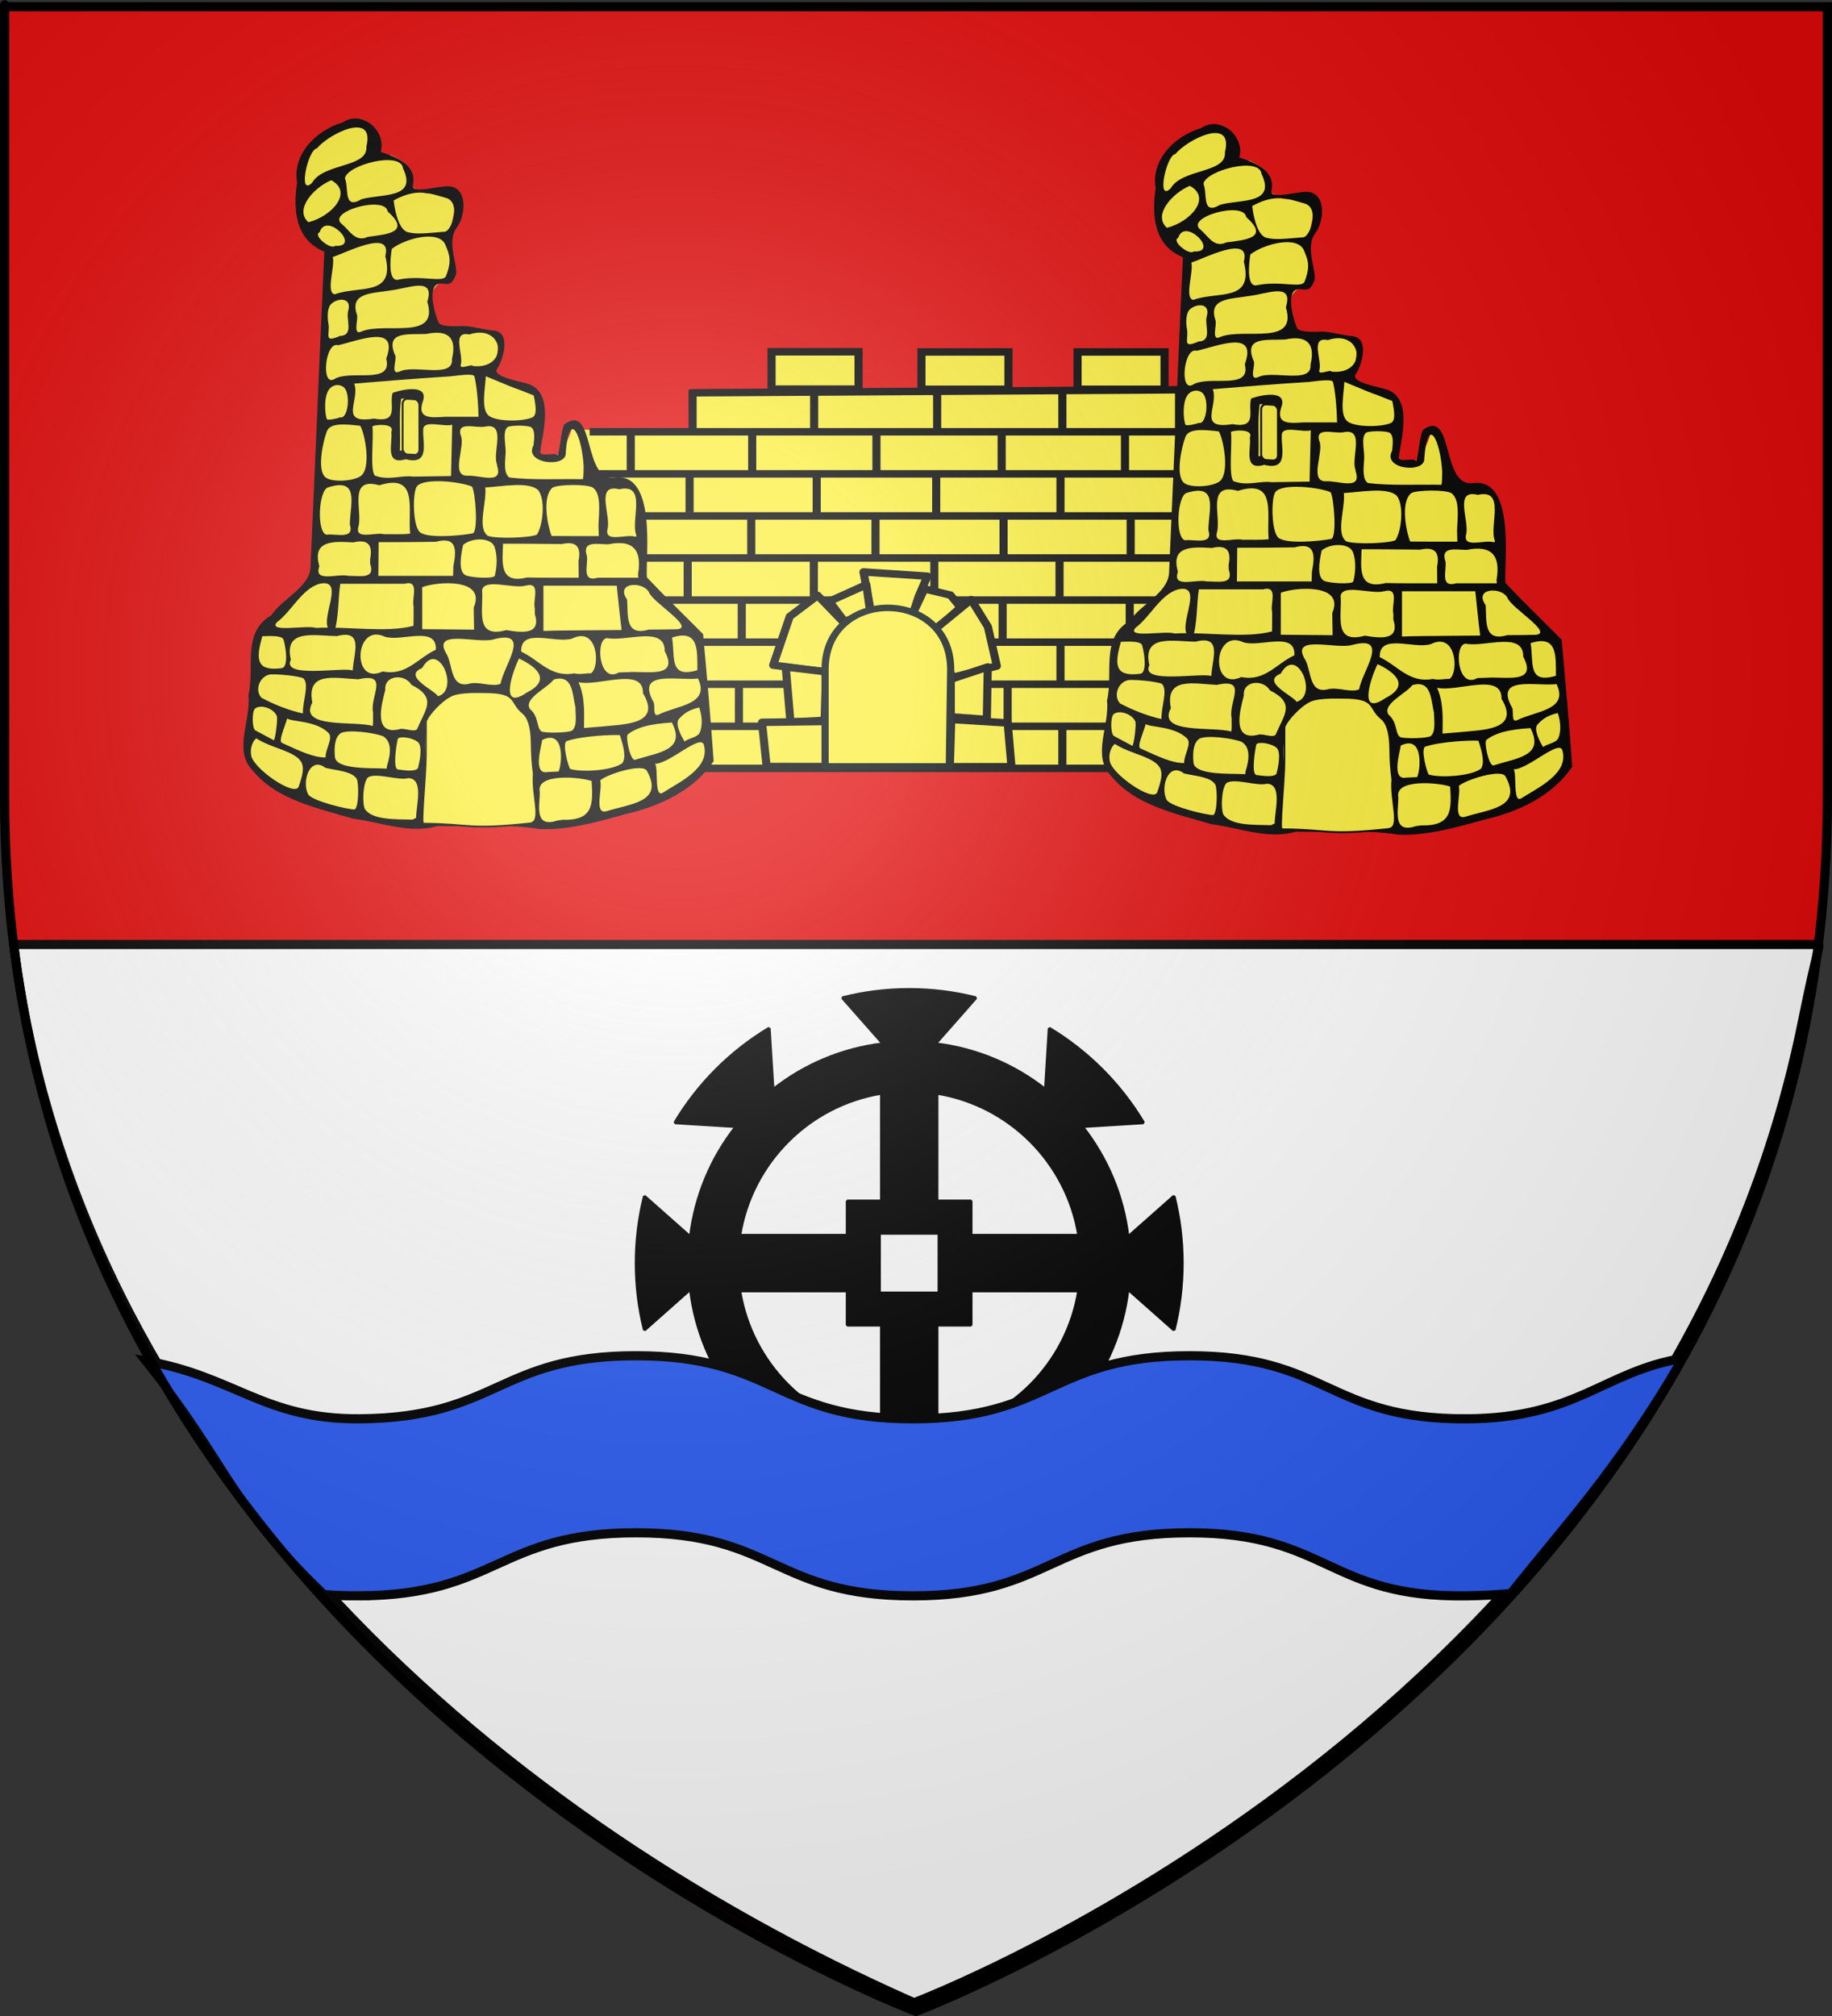 <?xml version="1.0" encoding="UTF-8" standalone="no"?>
<svg
   xmlns:dc="http://purl.org/dc/elements/1.1/"
   xmlns:cc="http://creativecommons.org/ns#"
   xmlns:rdf="http://www.w3.org/1999/02/22-rdf-syntax-ns#"
   xmlns:svg="http://www.w3.org/2000/svg"
   xmlns="http://www.w3.org/2000/svg"
   xmlns:xlink="http://www.w3.org/1999/xlink"
   xmlns:sodipodi="http://sodipodi.sourceforge.net/DTD/sodipodi-0.dtd"
   xmlns:inkscape="http://www.inkscape.org/namespaces/inkscape"
   height="660"
   width="600"
   version="1.0"
   id="svg2"
   sodipodi:version="0.32"
   inkscape:version="0.48.1 r9760"
   sodipodi:docname="Blason_Vide_coupé.svg"
   inkscape:export-filename="/Users/olivier/Desktop/Blason Rouge/Blason_Vide_3D.png"
   inkscape:export-xdpi="144"
   inkscape:export-ydpi="144"
   inkscape:output_extension="org.inkscape.output.svg.inkscape">
  <rect width="100%" height="100%" fill="#333333" stroke="none"/>
  <sodipodi:namedview
     inkscape:window-height="642"
     inkscape:window-width="922"
     inkscape:pageshadow="2"
     inkscape:pageopacity="0.0"
     guidetolerance="10.0"
     gridtolerance="10.0"
     objecttolerance="10.0"
     borderopacity="1.0"
     bordercolor="#666666"
     pagecolor="#ffffff"
     id="base"
     showgrid="false"
     height="660px"
     inkscape:zoom="0.64308313"
     inkscape:cx="300"
     inkscape:cy="329.66161"
     inkscape:window-x="252"
     inkscape:window-y="0"
     inkscape:current-layer="g4336"
     showguides="true"
     inkscape:guide-bbox="true"
     inkscape:window-maximized="0">
    <sodipodi:guide
       orientation="0,1"
       position="640.476,350.794"
       id="guide11799" />
    <sodipodi:guide
       orientation="1,0"
       position="300,185.714"
       id="guide11801" />
  </sodipodi:namedview>
  <desc
     id="desc4">Flag of Canton of Valais (Wallis)</desc>
  <defs
     id="defs6">
    <inkscape:perspective
       sodipodi:type="inkscape:persp3d"
       inkscape:vp_x="0 : 330 : 1"
       inkscape:vp_y="0 : 1000 : 0"
       inkscape:vp_z="600 : 330 : 1"
       inkscape:persp3d-origin="300 : 220 : 1"
       id="perspective35" />
    <linearGradient
       id="linearGradient2893">
      <stop
         style="stop-color:white;stop-opacity:0.314;"
         offset="0"
         id="stop2895" />
      <stop
         id="stop2897"
         offset="0.19"
         style="stop-color:white;stop-opacity:0.251;" />
      <stop
         style="stop-color:#6b6b6b;stop-opacity:0.125;"
         offset="0.6"
         id="stop2901" />
      <stop
         style="stop-color:black;stop-opacity:0.125;"
         offset="1"
         id="stop2899" />
    </linearGradient>
    <linearGradient
       id="linearGradient2885">
      <stop
         id="stop2887"
         offset="0"
         style="stop-color:white;stop-opacity:1;" />
      <stop
         style="stop-color:white;stop-opacity:1;"
         offset="0.229"
         id="stop2891" />
      <stop
         id="stop2889"
         offset="1"
         style="stop-color:black;stop-opacity:1;" />
    </linearGradient>
    <linearGradient
       id="linearGradient2955">
      <stop
         id="stop2867"
         offset="0"
         style="stop-color:#fd0000;stop-opacity:1;" />
      <stop
         style="stop-color:#e77275;stop-opacity:0.659;"
         offset="0.5"
         id="stop2873" />
      <stop
         style="stop-color:black;stop-opacity:0.323;"
         offset="1"
         id="stop2959" />
    </linearGradient>
    <radialGradient
       inkscape:collect="always"
       xlink:href="#linearGradient2955"
       id="radialGradient2961"
       cx="225.524"
       cy="218.901"
       fx="225.524"
       fy="218.901"
       r="300"
       gradientTransform="matrix(-4.167939e-4,2.183,-1.884,-3.599562e-4,615.597,-289.121)"
       gradientUnits="userSpaceOnUse" />
    <polygon
       id="star"
       transform="scale(53,53)"
       points="0,-1 0.588,0.809 -0.951,-0.309 0.951,-0.309 -0.588,0.809 0,-1 " />
    <clipPath
       id="clip">
      <path
         d="M 0,-200 L 0,600 L 300,600 L 300,-200 L 0,-200 z "
         id="path10" />
    </clipPath>
    <radialGradient
       inkscape:collect="always"
       xlink:href="#linearGradient2955"
       id="radialGradient1911"
       gradientUnits="userSpaceOnUse"
       gradientTransform="matrix(-4.167939e-4,2.183,-1.884,-3.599562e-4,615.597,-289.121)"
       cx="225.524"
       cy="218.901"
       fx="225.524"
       fy="218.901"
       r="300" />
    <radialGradient
       inkscape:collect="always"
       xlink:href="#linearGradient2955"
       id="radialGradient2865"
       gradientUnits="userSpaceOnUse"
       gradientTransform="matrix(0,1.749,-1.593,-1.049767e-7,551.788,-191.29)"
       cx="225.524"
       cy="218.901"
       fx="225.524"
       fy="218.901"
       r="300" />
    <radialGradient
       inkscape:collect="always"
       xlink:href="#linearGradient2955"
       id="radialGradient2871"
       gradientUnits="userSpaceOnUse"
       gradientTransform="matrix(0,1.386,-1.323,-5.741131e-8,-158.082,-109.541)"
       cx="225.524"
       cy="218.901"
       fx="225.524"
       fy="218.901"
       r="300" />
    <radialGradient
       inkscape:collect="always"
       xlink:href="#linearGradient2893"
       id="radialGradient3163"
       gradientUnits="userSpaceOnUse"
       gradientTransform="matrix(1.353,0,0,1.349,-77.629,-85.747)"
       cx="221.445"
       cy="226.331"
       fx="221.445"
       fy="226.331"
       r="300" />
    <inkscape:perspective
       id="perspective205"
       inkscape:persp3d-origin="243.16164 : 59.131053 : 1"
       inkscape:vp_z="486.32327 : 88.696579 : 1"
       inkscape:vp_y="0 : 1000 : 0"
       inkscape:vp_x="0 : 88.696579 : 1"
       sodipodi:type="inkscape:persp3d" />
    <inkscape:perspective
       id="perspective204"
       inkscape:persp3d-origin="250 : 186.33333 : 1"
       inkscape:vp_z="500 : 279.5 : 1"
       inkscape:vp_y="0 : 1000 : 0"
       inkscape:vp_x="0 : 279.5 : 1"
       sodipodi:type="inkscape:persp3d" />
    <inkscape:perspective
       id="perspective91"
       inkscape:persp3d-origin="672.81079 : 262.18532 : 1"
       inkscape:vp_z="1345.6216 : 393.27798 : 1"
       inkscape:vp_y="0 : 1000 : 0"
       inkscape:vp_x="0 : 393.27798 : 1"
       sodipodi:type="inkscape:persp3d" />
    <radialGradient
       r="300"
       fy="200.448"
       fx="285.186"
       cy="200.448"
       cx="285.186"
       gradientTransform="matrix(1.551,0,0,1.35,559.677,145.571)"
       gradientUnits="userSpaceOnUse"
       id="radialGradient2773"
       xlink:href="#linearGradient2893-1"
       inkscape:collect="always" />
    <radialGradient
       r="300"
       fy="200.448"
       fx="285.186"
       cy="200.448"
       cx="285.186"
       gradientTransform="matrix(1.551,0,0,1.35,-227.894,-51.264)"
       gradientUnits="userSpaceOnUse"
       id="radialGradient2770"
       xlink:href="#linearGradient2893-1"
       inkscape:collect="always" />
    <radialGradient
       r="300"
       fy="200.448"
       fx="285.186"
       cy="200.448"
       cx="285.186"
       gradientTransform="matrix(1.551,0,0,1.35,-227.894,-51.264)"
       gradientUnits="userSpaceOnUse"
       id="radialGradient2721"
       xlink:href="#linearGradient2893-1"
       inkscape:collect="always" />
    <linearGradient
       id="linearGradient2654">
      <stop
         style="stop-color:white;stop-opacity:0.314;"
         offset="0"
         id="stop2656" />
      <stop
         id="stop2658"
         offset="0.19"
         style="stop-color:white;stop-opacity:0.251;" />
      <stop
         style="stop-color:#6b6b6b;stop-opacity:0.125;"
         offset="0.6"
         id="stop2660" />
      <stop
         style="stop-color:black;stop-opacity:0.125;"
         offset="1"
         id="stop2662" />
    </linearGradient>
    <radialGradient
       inkscape:collect="always"
       xlink:href="#linearGradient2893-1"
       id="radialGradient2664"
       gradientUnits="userSpaceOnUse"
       gradientTransform="matrix(1.551,0,0,1.35,-227.894,-51.264)"
       cx="285.186"
       cy="200.448"
       fx="285.186"
       fy="200.448"
       r="300" />
    <linearGradient
       x1="107.75"
       y1="191.963"
       x2="139.396"
       y2="166.385"
       id="linearGradient2605"
       xlink:href="#linearGradient1732"
       gradientUnits="userSpaceOnUse"
       gradientTransform="translate(-1.428571e-5,-5.714286e-5)" />
    <linearGradient
       x1="82.143"
       y1="264.167"
       x2="113.69"
       y2="258.413"
       id="linearGradient2607"
       xlink:href="#linearGradient1732"
       gradientUnits="userSpaceOnUse"
       gradientTransform="translate(-1.428571e-5,-5.714286e-5)" />
    <linearGradient
       x1="84.127"
       y1="260.595"
       x2="115.675"
       y2="257.619"
       id="linearGradient2609"
       xlink:href="#linearGradient1732"
       gradientUnits="userSpaceOnUse"
       gradientTransform="translate(-1.428571e-5,-5.714286e-5)" />
    <linearGradient
       x1="88.492"
       y1="297.103"
       x2="118.056"
       y2="280.635"
       id="linearGradient2611"
       xlink:href="#linearGradient1732"
       gradientUnits="userSpaceOnUse"
       gradientTransform="translate(-1.428571e-5,-5.714286e-5)" />
    <linearGradient
       x1="118.452"
       y1="312.778"
       x2="136.325"
       y2="294.722"
       id="linearGradient2613"
       xlink:href="#linearGradient1732"
       gradientUnits="userSpaceOnUse"
       gradientTransform="translate(-1.428571e-5,-5.714286e-5)" />
    <linearGradient
       x1="131.151"
       y1="395.317"
       x2="166.667"
       y2="415.357"
       id="linearGradient2615"
       xlink:href="#linearGradient1732"
       gradientUnits="userSpaceOnUse"
       gradientTransform="translate(-1.428571e-5,-5.714286e-5)" />
    <linearGradient
       x1="107.143"
       y1="225.278"
       x2="130.357"
       y2="242.341"
       id="linearGradient2617"
       xlink:href="#linearGradient1732"
       gradientUnits="userSpaceOnUse"
       gradientTransform="translate(-1.428571e-5,-5.714286e-5)" />
    <linearGradient
       x1="143.651"
       y1="488.968"
       x2="163.889"
       y2="454.048"
       id="linearGradient2619"
       xlink:href="#linearGradient1732"
       gradientUnits="userSpaceOnUse"
       gradientTransform="translate(-1.428571e-5,-5.714286e-5)" />
    <linearGradient
       x1="186.508"
       y1="491.746"
       x2="186.508"
       y2="458.413"
       id="linearGradient2621"
       xlink:href="#linearGradient1732"
       gradientUnits="userSpaceOnUse"
       gradientTransform="translate(-1.428571e-5,-5.714286e-5)" />
    <linearGradient
       x1="292.857"
       y1="493.73"
       x2="321.825"
       y2="513.175"
       id="linearGradient2623"
       xlink:href="#linearGradient1732"
       gradientUnits="userSpaceOnUse"
       gradientTransform="translate(-1.428571e-5,-5.714286e-5)" />
    <linearGradient
       x1="266.27"
       y1="534.206"
       x2="312.302"
       y2="534.603"
       id="linearGradient2625"
       xlink:href="#linearGradient1732"
       gradientUnits="userSpaceOnUse"
       gradientTransform="translate(-1.428571e-5,-5.714286e-5)" />
    <linearGradient
       x1="300"
       y1="566.746"
       x2="319.151"
       y2="547.595"
       id="linearGradient2627"
       xlink:href="#linearGradient1732"
       gradientUnits="userSpaceOnUse"
       gradientTransform="translate(-1.428571e-5,-5.714286e-5)" />
    <linearGradient
       x1="337.302"
       y1="571.111"
       x2="341.27"
       y2="546.905"
       id="linearGradient2629"
       xlink:href="#linearGradient1732"
       gradientUnits="userSpaceOnUse"
       gradientTransform="translate(-1.428571e-5,-5.714286e-5)" />
    <linearGradient
       x1="241.143"
       y1="51.421"
       x2="243.124"
       y2="48.303"
       id="linearGradient2631"
       xlink:href="#linearGradient1732"
       gradientUnits="userSpaceOnUse"
       gradientTransform="translate(75.923,47.102)" />
    <linearGradient
       id="linearGradient2633">
      <stop
         style="stop-color:#ffffff;stop-opacity:1"
         offset="0"
         id="stop2635" />
      <stop
         style="stop-color:#ffffff;stop-opacity:1"
         offset="1"
         id="stop2637" />
    </linearGradient>
    <linearGradient
       x1="177.338"
       y1="217.778"
       x2="211.83"
       y2="213.55"
       id="linearGradient2639"
       xlink:href="#linearGradient1732"
       gradientUnits="userSpaceOnUse"
       gradientTransform="translate(-1.428571e-5,-5.714286e-5)" />
    <linearGradient
       x1="124.585"
       y1="115.64"
       x2="157.2"
       y2="137.971"
       id="linearGradient2641"
       xlink:href="#linearGradient1732"
       gradientUnits="userSpaceOnUse"
       gradientTransform="translate(-1.428571e-5,-5.714286e-5)" />
    <linearGradient
       x1="87.547"
       y1="139.21"
       x2="124.361"
       y2="137.971"
       id="linearGradient2643"
       xlink:href="#linearGradient1732"
       gradientUnits="userSpaceOnUse"
       gradientTransform="translate(-1.428571e-5,-5.714286e-5)" />
    <linearGradient
       x1="112.239"
       y1="75.234"
       x2="137.605"
       y2="90.412"
       id="linearGradient2645"
       xlink:href="#linearGradient1732"
       gradientUnits="userSpaceOnUse"
       gradientTransform="translate(-1.428571e-5,-5.714286e-5)" />
    <linearGradient
       x1="179.583"
       y1="75.234"
       x2="193.021"
       y2="101.814"
       id="linearGradient2647"
       xlink:href="#linearGradient1732"
       gradientUnits="userSpaceOnUse"
       gradientTransform="translate(-1.428571e-5,-5.714286e-5)" />
    <linearGradient
       x1="270.496"
       y1="176.249"
       x2="296.929"
       y2="185.716"
       id="linearGradient2649"
       xlink:href="#linearGradient1732"
       gradientUnits="userSpaceOnUse"
       gradientTransform="translate(-1.428571e-5,-5.714286e-5)" />
    <linearGradient
       x1="94.281"
       y1="496.131"
       x2="124.137"
       y2="467.622"
       id="linearGradient2651"
       xlink:href="#linearGradient1732"
       gradientUnits="userSpaceOnUse"
       gradientTransform="translate(-1.428571e-5,-5.714286e-5)" />
    <linearGradient
       x1="171"
       y1="92.5"
       x2="180"
       y2="96.5"
       id="linearGradient2653"
       xlink:href="#linearGradient1732"
       gradientUnits="userSpaceOnUse" />
    <linearGradient
       x1="107.75"
       y1="191.963"
       x2="139.396"
       y2="166.385"
       id="linearGradient1800"
       xlink:href="#linearGradient1732"
       gradientUnits="userSpaceOnUse"
       gradientTransform="translate(-1.428571e-5,-5.714286e-5)" />
    <linearGradient
       x1="82.143"
       y1="264.167"
       x2="113.69"
       y2="258.413"
       id="linearGradient1590"
       xlink:href="#linearGradient1732"
       gradientUnits="userSpaceOnUse"
       gradientTransform="translate(-1.428571e-5,-5.714286e-5)" />
    <linearGradient
       x1="84.127"
       y1="260.595"
       x2="115.675"
       y2="257.619"
       id="linearGradient1598"
       xlink:href="#linearGradient1732"
       gradientUnits="userSpaceOnUse"
       gradientTransform="translate(-1.428571e-5,-5.714286e-5)" />
    <linearGradient
       x1="88.492"
       y1="297.103"
       x2="118.056"
       y2="280.635"
       id="linearGradient1606"
       xlink:href="#linearGradient1732"
       gradientUnits="userSpaceOnUse"
       gradientTransform="translate(-1.428571e-5,-5.714286e-5)" />
    <linearGradient
       x1="118.452"
       y1="312.778"
       x2="136.325"
       y2="294.722"
       id="linearGradient1614"
       xlink:href="#linearGradient1732"
       gradientUnits="userSpaceOnUse"
       gradientTransform="translate(-1.428571e-5,-5.714286e-5)" />
    <linearGradient
       x1="131.151"
       y1="395.317"
       x2="166.667"
       y2="415.357"
       id="linearGradient1622"
       xlink:href="#linearGradient1732"
       gradientUnits="userSpaceOnUse"
       gradientTransform="translate(-1.428571e-5,-5.714286e-5)" />
    <linearGradient
       x1="107.143"
       y1="225.278"
       x2="130.357"
       y2="242.341"
       id="linearGradient1582"
       xlink:href="#linearGradient1732"
       gradientUnits="userSpaceOnUse"
       gradientTransform="translate(-1.428571e-5,-5.714286e-5)" />
    <linearGradient
       x1="143.651"
       y1="488.968"
       x2="163.889"
       y2="454.048"
       id="linearGradient1642"
       xlink:href="#linearGradient1732"
       gradientUnits="userSpaceOnUse"
       gradientTransform="translate(-1.428571e-5,-5.714286e-5)" />
    <linearGradient
       x1="186.508"
       y1="491.746"
       x2="186.508"
       y2="458.413"
       id="linearGradient1650"
       xlink:href="#linearGradient1732"
       gradientUnits="userSpaceOnUse"
       gradientTransform="translate(-1.428571e-5,-5.714286e-5)" />
    <linearGradient
       x1="292.857"
       y1="493.73"
       x2="321.825"
       y2="513.175"
       id="linearGradient1658"
       xlink:href="#linearGradient1732"
       gradientUnits="userSpaceOnUse"
       gradientTransform="translate(-1.428571e-5,-5.714286e-5)" />
    <linearGradient
       x1="266.27"
       y1="534.206"
       x2="312.302"
       y2="534.603"
       id="linearGradient1666"
       xlink:href="#linearGradient1732"
       gradientUnits="userSpaceOnUse"
       gradientTransform="translate(-1.428571e-5,-5.714286e-5)" />
    <linearGradient
       x1="300"
       y1="566.746"
       x2="319.151"
       y2="547.595"
       id="linearGradient1674"
       xlink:href="#linearGradient1732"
       gradientUnits="userSpaceOnUse"
       gradientTransform="translate(-1.428571e-5,-5.714286e-5)" />
    <linearGradient
       x1="337.302"
       y1="571.111"
       x2="341.27"
       y2="546.905"
       id="linearGradient1682"
       xlink:href="#linearGradient1732"
       gradientUnits="userSpaceOnUse"
       gradientTransform="translate(-1.428571e-5,-5.714286e-5)" />
    <linearGradient
       x1="241.143"
       y1="51.421"
       x2="243.124"
       y2="48.303"
       id="linearGradient1397"
       xlink:href="#linearGradient1732"
       gradientUnits="userSpaceOnUse"
       gradientTransform="translate(75.923,47.102)" />
    <linearGradient
       id="linearGradient1732">
      <stop
         style="stop-color:white;stop-opacity:1"
         offset="0"
         id="stop1734" />
      <stop
         style="stop-color:white;stop-opacity:1"
         offset="1"
         id="stop1736" />
    </linearGradient>
    <linearGradient
       x1="177.338"
       y1="217.778"
       x2="211.83"
       y2="213.55"
       id="linearGradient1549"
       xlink:href="#linearGradient1732"
       gradientUnits="userSpaceOnUse"
       gradientTransform="translate(-1.428571e-5,-5.714286e-5)" />
    <linearGradient
       x1="124.585"
       y1="115.64"
       x2="157.2"
       y2="137.971"
       id="linearGradient1551"
       xlink:href="#linearGradient1732"
       gradientUnits="userSpaceOnUse"
       gradientTransform="translate(-1.428571e-5,-5.714286e-5)" />
    <linearGradient
       x1="87.547"
       y1="139.21"
       x2="124.361"
       y2="137.971"
       id="linearGradient1553"
       xlink:href="#linearGradient1732"
       gradientUnits="userSpaceOnUse"
       gradientTransform="translate(-1.428571e-5,-5.714286e-5)" />
    <linearGradient
       x1="112.239"
       y1="75.234"
       x2="137.605"
       y2="90.412"
       id="linearGradient1555"
       xlink:href="#linearGradient1732"
       gradientUnits="userSpaceOnUse"
       gradientTransform="translate(-1.428571e-5,-5.714286e-5)" />
    <linearGradient
       x1="179.583"
       y1="75.234"
       x2="193.021"
       y2="101.814"
       id="linearGradient1557"
       xlink:href="#linearGradient1732"
       gradientUnits="userSpaceOnUse"
       gradientTransform="translate(-1.428571e-5,-5.714286e-5)" />
    <linearGradient
       x1="270.496"
       y1="176.249"
       x2="296.929"
       y2="185.716"
       id="linearGradient1559"
       xlink:href="#linearGradient1732"
       gradientUnits="userSpaceOnUse"
       gradientTransform="translate(-1.428571e-5,-5.714286e-5)" />
    <linearGradient
       x1="94.281"
       y1="496.131"
       x2="124.137"
       y2="467.622"
       id="linearGradient1561"
       xlink:href="#linearGradient1732"
       gradientUnits="userSpaceOnUse"
       gradientTransform="translate(-1.428571e-5,-5.714286e-5)" />
    <linearGradient
       x1="171"
       y1="92.5"
       x2="180"
       y2="96.5"
       id="linearGradient2433"
       xlink:href="#linearGradient1732"
       gradientUnits="userSpaceOnUse" />
    <radialGradient
       r="300"
       fy="200.448"
       fx="285.186"
       cy="200.448"
       cx="285.186"
       gradientTransform="matrix(1.551,0,0,1.35,-227.894,-51.264)"
       gradientUnits="userSpaceOnUse"
       id="radialGradient11919"
       xlink:href="#linearGradient2893-1"
       inkscape:collect="always" />
    <radialGradient
       gradientUnits="userSpaceOnUse"
       gradientTransform="matrix(0,2.342,-2.291,0,562.913,1323.77)"
       r="300"
       fy="153.928"
       fx="-483.508"
       cy="153.928"
       cx="-483.508"
       id="radialGradient2928"
       xlink:href="#linearGradient2955-7"
       inkscape:collect="always" />
    <radialGradient
       r="300"
       fy="218.901"
       fx="225.524"
       cy="218.901"
       cx="225.524"
       gradientTransform="matrix(-4.167939e-4,2.183,-1.884,-3.599562e-4,1395.597,-309.121)"
       gradientUnits="userSpaceOnUse"
       id="radialGradient1911-6"
       xlink:href="#linearGradient2955-7"
       inkscape:collect="always" />
    <clipPath
       id="clip-9">
      <path
         id="path10-5"
         d="M 0,-200 L 0,600 L 300,600 L 300,-200 L 0,-200 z " />
    </clipPath>
    <polygon
       points="0,-1 0.588,0.809 -0.951,-0.309 0.951,-0.309 -0.588,0.809 0,-1 "
       transform="scale(53,53)"
       id="star-0" />
    <radialGradient
       gradientUnits="userSpaceOnUse"
       gradientTransform="matrix(-4.167939e-4,2.183,-1.884,-3.599562e-4,615.597,-289.121)"
       r="300"
       fy="218.901"
       fx="225.524"
       cy="218.901"
       cx="225.524"
       id="radialGradient2961-0"
       xlink:href="#linearGradient2955-7"
       inkscape:collect="always" />
    <linearGradient
       id="linearGradient2955-7">
      <stop
         id="stop2965"
         offset="0"
         style="stop-color:white;stop-opacity:0;" />
      <stop
         id="stop2959-6"
         offset="1"
         style="stop-color:black;stop-opacity:0.646;" />
    </linearGradient>
    <radialGradient
       gradientUnits="userSpaceOnUse"
       gradientTransform="matrix(1.36,0,0,1.355,-79.528,-87.645)"
       r="300"
       fy="218.01"
       fx="203.198"
       cy="218.01"
       cx="203.198"
       id="radialGradient2883"
       xlink:href="#linearGradient2893-1"
       inkscape:collect="always" />
    <linearGradient
       id="linearGradient2893-1">
      <stop
         id="stop2895-1"
         offset="0"
         style="stop-color:white;stop-opacity:0.314;" />
      <stop
         style="stop-color:white;stop-opacity:0.251;"
         offset="0.19"
         id="stop2897-0" />
      <stop
         id="stop2901-1"
         offset="0.6"
         style="stop-color:#6b6b6b;stop-opacity:0.125;" />
      <stop
         id="stop2899-8"
         offset="1"
         style="stop-color:black;stop-opacity:0.125;" />
    </linearGradient>
    <radialGradient
       r="300"
       fy="226.331"
       fx="221.445"
       cy="226.331"
       cx="221.445"
       gradientTransform="matrix(1.353,0,0,1.349,-77.629,-85.747)"
       gradientUnits="userSpaceOnUse"
       id="radialGradient3163-0"
       xlink:href="#linearGradient2893-4"
       inkscape:collect="always" />
    <linearGradient
       id="linearGradient2893-4">
      <stop
         id="stop2895-3"
         offset="0"
         style="stop-color:white;stop-opacity:0.314;" />
      <stop
         style="stop-color:white;stop-opacity:0.251;"
         offset="0.19"
         id="stop2897-8" />
      <stop
         id="stop2901-4"
         offset="0.6"
         style="stop-color:#6b6b6b;stop-opacity:0.125;" />
      <stop
         id="stop2899-0"
         offset="1"
         style="stop-color:black;stop-opacity:0.125;" />
    </linearGradient>
    <inkscape:perspective
       id="perspective121"
       inkscape:persp3d-origin="300 : 220 : 1"
       inkscape:vp_z="600 : 330 : 1"
       inkscape:vp_y="0 : 1000 : 0"
       inkscape:vp_x="0 : 330 : 1"
       sodipodi:type="inkscape:persp3d" />
  </defs>
  <g
     inkscape:groupmode="layer"
     id="layer3"
     inkscape:label="Fond écu"
     style="display:inline">
    <path
       id="path2855"
       style="fill:#e20909;fill-opacity:1;fill-rule:evenodd;stroke:none"
       d="m 300,658.5 c 0,0 298.5,-112.32 298.5,-397.772 0,-285.452 0,-258.552 0,-258.552 l -597,0 0,258.552 C 1.5,546.18 300,658.5 300,658.5 z"
       sodipodi:nodetypes="cccccc"
       inkscape:connector-curvature="0" />
    <path
       id="path11795"
       style="fill:#ffffff;fill-opacity:1;fill-rule:evenodd;stroke:#000000;stroke-width:3;stroke-linecap:butt;stroke-linejoin:miter;stroke-miterlimit:4;stroke-opacity:1;stroke-dasharray:none;display:inline"
       d="m 299.35,655.665 c 0,0 244.776,-92.105 291.014,-321.471 4.823,-23.923 6.083,-24.987 4.96,-24.987 l -590.827,0 C 24.538,471.735 156.308,592.498 299.35,655.665 z"
       sodipodi:nodetypes="csccc"
       inkscape:connector-curvature="0" />
    <g
       id="Layer_x0020_1"
       transform="translate(-123.765,-47.355)">
      <g
         id="g3971"
         transform="matrix(-1,0,0,1,94.988,-55.976)">
        <g
           id="g23099"
           transform="matrix(0.83,-0.107,0.099,0.903,-356.325,-13.032)" />
      </g>
    </g>
    <g
       id="g17477"
       transform="matrix(0.365,0,0,0.415,-639.472,-116.176)">
      <g
         id="layer1-7"
         style="display:inline"
         transform="translate(-118.397,-527.268)">
        <g
           id="g18288"
           transform="translate(1129.872,-827.605)">
          <g
             id="g4060"
             style="fill:#e7caca;fill-opacity:1;display:inline"
             transform="translate(-1122.389,807.568)">
            <g
               id="g4976"
               style="fill:#ffffff;fill-opacity:1;stroke:#000000;stroke-width:6.905;stroke-miterlimit:4;stroke-opacity:1;stroke-dasharray:none"
               transform="matrix(1.026,0,0,1.002,-19.666,-3.067)" />
          </g>
        </g>
        <g
           id="g4336">
          <g
             style="display:inline"
             transform="matrix(0.91,0,0,0.738,1952.062,480.435)"
             id="g18231">
            <path
               d="m 593.764,903.639 -107.938,-1.513 1.393,363.031 598.625,0 0,-405.149 -26.656,0 0,-42.899 -87.219,0 0,42.683 -68.531,0 0,-42.683 -85.344,0 0,42.436 -61.5,0 0,-42.436 -85.812,0 0,43.361 -67.344,0 c -19.674,-0.887 -9.167,10.338 -9.673,43.168 z"
               style="fill:#fcef3c;fill-opacity:1;stroke:none"
               id="rect16192"
               inkscape:connector-curvature="0"
               sodipodi:nodetypes="ccccccccccccccccccc" />
            <g
               id="g18176">
              <path
                 d="m 591.234,862.662 491.729,-3.308"
                 style="fill:none;stroke:#000000;stroke-width:7.998;stroke-linecap:butt;stroke-linejoin:miter;stroke-miterlimit:4;stroke-opacity:1"
                 id="path17282"
                 inkscape:connector-curvature="0"
                 sodipodi:nodetypes="cc" />
              <path
                 d="m 491.611,904.328 590.353,-10e-6"
                 style="fill:none;stroke:#000000;stroke-width:7.998;stroke-linecap:butt;stroke-linejoin:miter;stroke-miterlimit:4;stroke-opacity:1"
                 id="path17280"
                 inkscape:connector-curvature="0" />
              <path
                 d="m 494.001,949.304 584.352,-1e-5"
                 style="fill:none;stroke:#000000;stroke-width:7.998;stroke-linecap:butt;stroke-linejoin:miter;stroke-miterlimit:4;stroke-opacity:1"
                 id="path17278"
                 inkscape:connector-curvature="0" />
              <path
                 d="m 500.001,994.279 576.352,-10e-6"
                 style="fill:none;stroke:#000000;stroke-width:7.998;stroke-linecap:butt;stroke-linejoin:miter;stroke-miterlimit:4;stroke-opacity:1"
                 id="path17276"
                 inkscape:connector-curvature="0" />
              <path
                 d="m 500.001,1039.254 574.352,0"
                 style="fill:none;stroke:#000000;stroke-width:7.998;stroke-linecap:butt;stroke-linejoin:miter;stroke-miterlimit:4;stroke-opacity:1"
                 id="path17274"
                 inkscape:connector-curvature="0" />
              <path
                 d="m 512.137,1084.229 546.352,0"
                 style="fill:none;stroke:#000000;stroke-width:7.998;stroke-linecap:butt;stroke-linejoin:miter;stroke-miterlimit:4;stroke-opacity:1"
                 id="path17272"
                 inkscape:connector-curvature="0" />
              <path
                 d="m 556.182,1129.205 462.352,0"
                 style="fill:none;stroke:#000000;stroke-width:7.998;stroke-linecap:butt;stroke-linejoin:miter;stroke-miterlimit:4;stroke-opacity:1"
                 id="path17270"
                 inkscape:connector-curvature="0" />
              <path
                 d="m 559.237,1174.18 456.352,0"
                 style="fill:none;stroke:#000000;stroke-width:7.998;stroke-linecap:butt;stroke-linejoin:miter;stroke-miterlimit:4;stroke-opacity:1"
                 id="path17268"
                 inkscape:connector-curvature="0" />
              <path
                 d="m 593.155,859.126 0,43.936"
                 style="fill:none;stroke:#000000;stroke-width:7.998;stroke-linecap:butt;stroke-linejoin:miter;stroke-miterlimit:4;stroke-opacity:1"
                 id="path17266"
                 inkscape:connector-curvature="0" />
              <path
                 d="m 713.007,859.593 0,43.936"
                 style="fill:none;stroke:#000000;stroke-width:7.998;stroke-linecap:butt;stroke-linejoin:miter;stroke-miterlimit:4;stroke-opacity:1"
                 id="path17264"
                 inkscape:connector-curvature="0" />
              <path
                 d="m 532.2,904.464 0,43.936"
                 style="fill:none;stroke:#000000;stroke-width:7.998;stroke-linecap:butt;stroke-linejoin:miter;stroke-miterlimit:4;stroke-opacity:1"
                 id="path17262"
                 inkscape:connector-curvature="0" />
              <path
                 d="m 834.311,859.593 0,43.936"
                 style="fill:none;stroke:#000000;stroke-width:7.998;stroke-linecap:butt;stroke-linejoin:miter;stroke-miterlimit:4;stroke-opacity:1"
                 id="path17260"
                 inkscape:connector-curvature="0" />
              <path
                 d="m 957.775,857.724 0,43.936"
                 style="fill:none;stroke:#000000;stroke-width:7.998;stroke-linecap:butt;stroke-linejoin:miter;stroke-miterlimit:4;stroke-opacity:1"
                 id="path17258"
                 inkscape:connector-curvature="0" />
              <path
                 d="m 1072.821,858.658 0,43.936"
                 style="fill:none;stroke:#000000;stroke-width:7.998;stroke-linecap:butt;stroke-linejoin:miter;stroke-miterlimit:4;stroke-opacity:1"
                 id="path17256"
                 inkscape:connector-curvature="0" />
              <path
                 d="m 651.922,906.334 0,43.936"
                 style="fill:none;stroke:#000000;stroke-width:7.998;stroke-linecap:butt;stroke-linejoin:miter;stroke-miterlimit:4;stroke-opacity:1"
                 id="path17254"
                 inkscape:connector-curvature="0" />
              <path
                 d="m 774.45,904.464 0,43.936"
                 style="fill:none;stroke:#000000;stroke-width:7.998;stroke-linecap:butt;stroke-linejoin:miter;stroke-miterlimit:4;stroke-opacity:1"
                 id="path17252"
                 inkscape:connector-curvature="0" />
              <path
                 d="m 897.914,903.529 0,43.936"
                 style="fill:none;stroke:#000000;stroke-width:7.998;stroke-linecap:butt;stroke-linejoin:miter;stroke-miterlimit:4;stroke-opacity:1"
                 id="path17250"
                 inkscape:connector-curvature="0" />
              <path
                 d="m 1019.507,904.464 0,43.936"
                 style="fill:none;stroke:#000000;stroke-width:7.998;stroke-linecap:butt;stroke-linejoin:miter;stroke-miterlimit:4;stroke-opacity:1"
                 id="path17248"
                 inkscape:connector-curvature="0" />
              <path
                 d="m 590.19,946.531 0,43.936"
                 style="fill:none;stroke:#000000;stroke-width:7.998;stroke-linecap:butt;stroke-linejoin:miter;stroke-miterlimit:4;stroke-opacity:1"
                 id="path17246"
                 inkscape:connector-curvature="0" />
              <path
                 d="m 715.524,948.4 0,43.936"
                 style="fill:none;stroke:#000000;stroke-width:7.998;stroke-linecap:butt;stroke-linejoin:miter;stroke-miterlimit:4;stroke-opacity:1"
                 id="path17244"
                 inkscape:connector-curvature="0" />
              <path
                 d="m 833.376,950.27 0,43.936"
                 style="fill:none;stroke:#000000;stroke-width:7.998;stroke-linecap:butt;stroke-linejoin:miter;stroke-miterlimit:4;stroke-opacity:1"
                 id="path17242"
                 inkscape:connector-curvature="0" />
              <path
                 d="m 955.904,948.4 0,43.936"
                 style="fill:none;stroke:#000000;stroke-width:7.998;stroke-linecap:butt;stroke-linejoin:miter;stroke-miterlimit:4;stroke-opacity:1"
                 id="path17240"
                 inkscape:connector-curvature="0" />
              <path
                 d="m 1025.119,997.945 0,43.936"
                 style="fill:none;stroke:#000000;stroke-width:7.998;stroke-linecap:butt;stroke-linejoin:miter;stroke-miterlimit:4;stroke-opacity:1"
                 id="path17238"
                 inkscape:connector-curvature="0" />
              <path
                 d="m 1073.756,949.335 0,43.936"
                 style="fill:none;stroke:#000000;stroke-width:7.998;stroke-linecap:butt;stroke-linejoin:miter;stroke-miterlimit:4;stroke-opacity:1"
                 id="path17236"
                 inkscape:connector-curvature="0" />
              <path
                 d="m 531.264,993.271 0,43.936"
                 style="fill:none;stroke:#000000;stroke-width:7.998;stroke-linecap:butt;stroke-linejoin:miter;stroke-miterlimit:4;stroke-opacity:1"
                 id="path17234"
                 inkscape:connector-curvature="0" />
              <path
                 d="m 650.987,994.206 0,43.936"
                 style="fill:none;stroke:#000000;stroke-width:7.998;stroke-linecap:butt;stroke-linejoin:miter;stroke-miterlimit:4;stroke-opacity:1"
                 id="path17232"
                 inkscape:connector-curvature="0" />
              <path
                 d="m 773.515,994.206 0,43.936"
                 style="fill:none;stroke:#000000;stroke-width:7.998;stroke-linecap:butt;stroke-linejoin:miter;stroke-miterlimit:4;stroke-opacity:1"
                 id="path17230"
                 inkscape:connector-curvature="0" />
              <path
                 d="m 899.784,995.141 0,43.936"
                 style="fill:none;stroke:#000000;stroke-width:7.998;stroke-linecap:butt;stroke-linejoin:miter;stroke-miterlimit:4;stroke-opacity:1"
                 id="path17228"
                 inkscape:connector-curvature="0" />
              <path
                 d="m 954.969,1040.947 0,43.936"
                 style="fill:none;stroke:#000000;stroke-width:7.998;stroke-linecap:butt;stroke-linejoin:miter;stroke-miterlimit:4;stroke-opacity:1"
                 id="path17226"
                 inkscape:connector-curvature="0" />
              <path
                 d="m 831.505,1040.947 0,43.936"
                 style="fill:none;stroke:#000000;stroke-width:7.998;stroke-linecap:butt;stroke-linejoin:miter;stroke-miterlimit:4;stroke-opacity:1"
                 id="path17224"
                 inkscape:connector-curvature="0" />
              <path
                 d="m 712.718,1036.273 0,43.936"
                 style="fill:none;stroke:#000000;stroke-width:7.998;stroke-linecap:butt;stroke-linejoin:miter;stroke-miterlimit:4;stroke-opacity:1"
                 id="path17222"
                 inkscape:connector-curvature="0" />
              <path
                 d="m 588.32,1040.947 0,43.936"
                 style="fill:none;stroke:#000000;stroke-width:7.998;stroke-linecap:butt;stroke-linejoin:miter;stroke-miterlimit:4;stroke-opacity:1"
                 id="path17220"
                 inkscape:connector-curvature="0" />
              <path
                 d="m 641.633,1084.883 0,43.936"
                 style="fill:none;stroke:#000000;stroke-width:7.998;stroke-linecap:butt;stroke-linejoin:miter;stroke-miterlimit:4;stroke-opacity:1"
                 id="path17218"
                 inkscape:connector-curvature="0" />
              <path
                 d="m 772.58,1083.948 0,43.936"
                 style="fill:none;stroke:#000000;stroke-width:7.998;stroke-linecap:butt;stroke-linejoin:miter;stroke-miterlimit:4;stroke-opacity:1"
                 id="path17216"
                 inkscape:connector-curvature="0" />
              <path
                 d="m 898.849,1083.948 0,43.936"
                 style="fill:none;stroke:#000000;stroke-width:7.998;stroke-linecap:butt;stroke-linejoin:miter;stroke-miterlimit:4;stroke-opacity:1"
                 id="path17214"
                 inkscape:connector-curvature="0" />
              <path
                 d="m 1024.183,1082.078 0,43.936"
                 style="fill:none;stroke:#000000;stroke-width:7.998;stroke-linecap:butt;stroke-linejoin:miter;stroke-miterlimit:4;stroke-opacity:1"
                 id="path17212"
                 inkscape:connector-curvature="0" />
              <path
                 d="m 711.686,1127.748 0,43.936"
                 style="fill:none;stroke:#000000;stroke-width:7.998;stroke-linecap:butt;stroke-linejoin:miter;stroke-miterlimit:4;stroke-opacity:1"
                 id="path17210"
                 inkscape:connector-curvature="0" />
              <path
                 d="m 587.384,1126.949 0,43.936"
                 style="fill:none;stroke:#000000;stroke-width:7.998;stroke-linecap:butt;stroke-linejoin:miter;stroke-miterlimit:4;stroke-opacity:1"
                 id="path17208"
                 inkscape:connector-curvature="0" />
              <path
                 d="m 836.182,1127.884 0,43.936"
                 style="fill:none;stroke:#000000;stroke-width:7.998;stroke-linecap:butt;stroke-linejoin:miter;stroke-miterlimit:4;stroke-opacity:1"
                 id="path17206"
                 inkscape:connector-curvature="0" />
              <path
                 d="m 955.904,1130.688 0,43.936"
                 style="fill:none;stroke:#000000;stroke-width:7.998;stroke-linecap:butt;stroke-linejoin:miter;stroke-miterlimit:4;stroke-opacity:1"
                 id="path17204"
                 inkscape:connector-curvature="0" />
              <path
                 d="m 638.827,1174.625 0,43.936"
                 style="fill:none;stroke:#000000;stroke-width:7.998;stroke-linecap:butt;stroke-linejoin:miter;stroke-miterlimit:4;stroke-opacity:1"
                 id="path17202"
                 inkscape:connector-curvature="0" />
              <path
                 d="m 903.784,1175.56 0,43.936"
                 style="fill:none;stroke:#000000;stroke-width:7.998;stroke-linecap:butt;stroke-linejoin:miter;stroke-miterlimit:4;stroke-opacity:1"
                 id="path17200"
                 inkscape:connector-curvature="0" />
              <path
                 d="m 957.775,1218.561 0,43.936"
                 style="fill:none;stroke:#000000;stroke-width:7.998;stroke-linecap:butt;stroke-linejoin:miter;stroke-miterlimit:4;stroke-opacity:1"
                 id="path17198"
                 inkscape:connector-curvature="0" />
              <path
                 d="m 584.578,1219.496 0,43.936"
                 style="fill:none;stroke:#000000;stroke-width:7.998;stroke-linecap:butt;stroke-linejoin:miter;stroke-miterlimit:4;stroke-opacity:1"
                 id="path17196"
                 inkscape:connector-curvature="0" />
              <path
                 d="m 972.73,818.984 85.782,0 0,39.928 -85.782,0 0,-39.928 z"
                 style="fill:none;stroke:#000000;stroke-width:7.998;stroke-linecap:butt;stroke-linejoin:miter;stroke-miterlimit:4;stroke-opacity:1"
                 id="path17194"
                 inkscape:connector-curvature="0" />
              <path
                 d="m 818.814,818.983 85.782,0 0,39.928 -85.782,0 0,-39.928 z"
                 style="fill:none;stroke:#000000;stroke-width:7.998;stroke-linecap:butt;stroke-linejoin:miter;stroke-miterlimit:4;stroke-opacity:1"
                 id="path17192"
                 inkscape:connector-curvature="0" />
              <path
                 d="m 671.024,818.804 85.782,0 0,39.928 -85.782,0 0,-39.928 z"
                 style="fill:none;stroke:#000000;stroke-width:7.998;stroke-linecap:butt;stroke-linejoin:miter;stroke-miterlimit:4;stroke-opacity:1"
                 id="path17190"
                 inkscape:connector-curvature="0" />
              <path
                 d="m 573.22,1219.155 429.1,0"
                 style="fill:none;stroke:#000000;stroke-width:8;stroke-linecap:butt;stroke-linejoin:miter;stroke-miterlimit:4;stroke-opacity:1;stroke-dasharray:none"
                 id="path17186"
                 inkscape:connector-curvature="0" />
              <path
                 d="m 564.866,1264.13 447.093,0"
                 style="fill:none;stroke:#000000;stroke-width:7.998;stroke-linecap:butt;stroke-linejoin:miter;stroke-miterlimit:4;stroke-opacity:1"
                 id="path17184"
                 inkscape:connector-curvature="0" />
              <path
                 d="m 772.58,1175.897 0,43.936"
                 style="fill:none;stroke:#000000;stroke-width:7.998;stroke-linecap:butt;stroke-linejoin:miter;stroke-miterlimit:4;stroke-opacity:1"
                 id="path17182"
                 inkscape:connector-curvature="0" />
              <path
                 d="m 711.686,1219.697 0,43.936"
                 style="fill:none;stroke:#000000;stroke-width:7.998;stroke-linecap:butt;stroke-linejoin:miter;stroke-miterlimit:4;stroke-opacity:1"
                 id="path17180"
                 inkscape:connector-curvature="0" />
              <path
                 d="m 836.182,1219.833 0,43.936"
                 style="fill:none;stroke:#000000;stroke-width:7.998;stroke-linecap:butt;stroke-linejoin:miter;stroke-miterlimit:4;stroke-opacity:1"
                 id="path16136"
                 inkscape:connector-curvature="0" />
            </g>
          </g>
          <g
             transform="matrix(0.91,0,0,0.738,1954.056,478.607)"
             style="fill:#fcef3c;fill-opacity:1;stroke:#000000;stroke-width:8;stroke-miterlimit:4;stroke-opacity:1;stroke-dasharray:none;display:inline"
             id="g4992">
            <path
               d="m 742.165,1113.102 -19.073,50.614 -52.673,-7.451 16.34,-52.029 27.479,-22.488 27.928,31.354 z"
               style="fill:#fcef3c;fill-opacity:1;stroke:#000000;stroke-width:8;stroke-linecap:butt;stroke-linejoin:round;stroke-miterlimit:4;stroke-opacity:1;stroke-dasharray:none;stroke-dashoffset:0.1"
               id="path7481"
               inkscape:connector-curvature="0" />
            <path
               d="m 722.54,1163.351 -1.403,51.911 -33.672,1.871 -4.677,-58.925 39.751,5.144 z"
               style="fill:#fcef3c;fill-opacity:1;stroke:#000000;stroke-width:8;stroke-linecap:butt;stroke-linejoin:round;stroke-miterlimit:4;stroke-opacity:1;stroke-dasharray:none;stroke-dashoffset:0.1"
               id="path7484"
               inkscape:connector-curvature="0" />
            <path
               d="m 901.655,1218.067 3.741,46.766 -60.796,-10e-5 1.403,-50.508 55.652,3.741 z"
               style="fill:#fcef3c;fill-opacity:1;stroke:#000000;stroke-width:8;stroke-linecap:butt;stroke-linejoin:round;stroke-miterlimit:4;stroke-opacity:1;stroke-dasharray:none;stroke-dashoffset:0.1"
               id="path7486"
               inkscape:connector-curvature="0" />
            <path
               d="m 813.929,1082.664 -5.661,18.457 -41.512,-1.944 -7.309,-42.544 63.04,4.535 -8.558,21.495 z"
               style="fill:#fcef3c;fill-opacity:1;stroke:#000000;stroke-width:8;stroke-linecap:butt;stroke-linejoin:round;stroke-miterlimit:4;stroke-opacity:1;stroke-dasharray:none;stroke-dashoffset:0.1"
               id="path7488"
               inkscape:connector-curvature="0" />
            <path
               d="m 766.032,1099.281 -25.254,10.289 -14.965,-21.512 36.478,-17.771 3.741,28.995 z"
               style="fill:#fcef3c;fill-opacity:1;stroke:#000000;stroke-width:8;stroke-linecap:butt;stroke-linejoin:round;stroke-miterlimit:4;stroke-opacity:1;stroke-dasharray:none;stroke-dashoffset:0.1"
               id="path8376"
               inkscape:connector-curvature="0" />
            <path
               d="m 829.635,1119.858 -21.729,-18.257 11.684,-26.907 25.618,6.662 9.982,13.22 -25.555,25.282 z"
               style="fill:#fcef3c;fill-opacity:1;stroke:#000000;stroke-width:8;stroke-linecap:butt;stroke-linejoin:round;stroke-miterlimit:4;stroke-opacity:1;stroke-dasharray:none;stroke-dashoffset:0.1"
               id="path8381"
               inkscape:connector-curvature="0" />
            <path
               d="m 890.979,1157.204 -44.085,12.278 -15.822,-52.691 34.54,-30.589 16.521,28.991 8.845,42.011 z"
               style="fill:#fcef3c;fill-opacity:1;stroke:#000000;stroke-width:8;stroke-linecap:butt;stroke-linejoin:round;stroke-miterlimit:4;stroke-opacity:1;stroke-dasharray:none;stroke-dashoffset:0.1"
               id="path8383"
               inkscape:connector-curvature="0" />
            <path
               d="m 881.077,1214.326 -35.542,-2.806 0,-40.219 36.478,-13.095 -0.935,56.12 z"
               style="fill:#fcef3c;fill-opacity:1;stroke:#000000;stroke-width:8;stroke-linecap:butt;stroke-linejoin:round;stroke-miterlimit:4;stroke-opacity:1;stroke-dasharray:none;stroke-dashoffset:0.1"
               id="path8386"
               inkscape:connector-curvature="0" />
            <path
               d="m 722.89,1264.741 -58.926,-0.117 -4.56,-47.234 62.667,-0.935 0.818,48.286 z"
               style="fill:#fcef3c;fill-opacity:1;stroke:#000000;stroke-width:8;stroke-linecap:butt;stroke-linejoin:round;stroke-miterlimit:4;stroke-opacity:1;stroke-dasharray:none;stroke-dashoffset:0.1"
               id="path8388"
               inkscape:connector-curvature="0" />
          </g>
          <g
             transform="matrix(0.933,0,0,0.739,1936.165,476.344)"
             style="fill:#fcef3c;fill-opacity:1;stroke:#000000;stroke-width:6.905;stroke-miterlimit:4;stroke-opacity:1;stroke-dasharray:none;display:inline"
             id="g4984">
            <path
               d="m 723.008,1161.998 c 0.285,-87.453 120.511,-86.924 120.783,1e-4 l -1.32,103.87 -119.463,0 0,-103.87 z"
               style="fill:#fcef3c;fill-opacity:1;stroke:#000909;stroke-width:6.905;stroke-linecap:butt;stroke-linejoin:round;stroke-miterlimit:4;stroke-opacity:1;stroke-dasharray:none;stroke-dashoffset:0.1"
               id="rect4806"
               inkscape:connector-curvature="0" />
          </g>
          <g
             style="display:inline"
             transform="matrix(0.91,0,0,0.738,1736.217,-168.767)"
             id="g18290">
            <path
               d="m 1379.812,1494.375 c -7.518,0.344 -17.99,-2.743 -18.031,-11.812 2.946,-9.391 0.657,-22.623 -10,-26 -9.792,-3.256 -17.563,4.671 -26.373,7.364 -21.711,9.575 -39.591,31.998 -36.815,56.761 0.122,11.435 -2.358,23.165 -0.564,34.746 1.389,17.34 11.018,34.572 27.845,40.786 -5.011,113.828 -8.879,227.719 -14,341.531 -3.574,19.32 -22.469,29.311 -34.219,43.25 -2.995,4.569 -6.501,8.226 -11.031,11.281 -14.206,13.154 -13.314,34.404 -13.49,52.281 0.392,9.829 -1.15,19.57 -1.979,29.219 1.556,22.85 -10.692,46.111 -2.094,68.344 12.716,23.263 37.136,37.188 61.348,45.872 18.34,6.189 36.727,12.963 55.911,16.058 22.386,4.855 46.116,12.576 68.898,5.413 34.154,0.819 68.681,-2.573 102.5,3.25 34.409,0.716 67.067,-11.794 99.632,-21.047 27.044,-9.128 52.879,-25.504 68.274,-50.141 -2.897,-44.863 -6.589,-89.668 -10.312,-134.469 -18.541,-20.172 -37.441,-40.027 -55.438,-60.688 0.478,-20.382 6.125,-80.623 -13.017,-96.054 -4.719,-3.804 -25.858,-1.978 -33.319,-12.487 -16.731,-23.567 -21.98,-64.322 -25.562,-51.563 -10.833,38.582 -34.311,42.94 -33.352,25.262 1.404,-25.903 -0.074,-44.868 -4.556,-62.212 -3.094,-11.975 -28.492,-9.596 -35.289,-19.785 -6.362,-9.536 5.655,-34.941 -3.001,-41.287 -16.045,-11.761 -37.257,-4.501 -41.3,-5.457 -33.991,-8.039 -25.587,-47.05 -10.095,-53.188 12.935,-5.124 6.397,-31.138 6.354,-46.847 -0.029,-10.556 11.912,-41.233 1.211,-46.955 -8.781,-4.696 -19.05,2.45 -28.322,-2.108 -29.497,-14.501 5.836,-21.322 -29.812,-39.319 z"
               style="fill:#fcef3c;fill-opacity:1;stroke:none"
               id="path18292"
               sodipodi:nodetypes="cccccccccccccccccccccssssssssssssc"
               inkscape:connector-curvature="0" />
            <path
               d="m 1301.826,1523.681 c -14.527,15.799 -4.285,-35.67 4.654,-36.625 11.704,-15.542 57.584,-40.487 48.762,-1.864 1.796,22.738 -42.226,17.306 -53.416,38.489 z m 48.75,17.625 c -18.592,12.014 -12.323,-12.054 -16.508,-22.254 1.973,-14.378 55.403,-29.508 57.283,-10.684 14.417,32.732 -20.398,26.917 -40.776,32.938 z m -52.5,24.652 c -14.198,-13.495 5.271,-37.015 22.501,-44.867 22.04,12.757 0.536,38.683 -22.501,44.867 z m 84.077,-23.278 c 22.803,-13.611 35.39,-7.622 51.615,-2.705 15.111,4.579 5.733,35.513 -1.253,36.122 -17.791,1.55 -27.216,3.094 -36.452,0.517 -7.212,-2.012 -12.116,-16.867 -13.911,-33.934 z m -25.577,38.931 c -11.961,6.201 -17.747,-6.575 -25.073,-13.315 -16.945,-13.209 42.313,-31.452 44.739,-13.838 23.07,22.245 0.175,24.398 -19.666,27.153 z m -31.966,9.586 c -4.744,4.69 -22.592,-11.422 -15.45,-14.468 6.593,-22.818 41.404,16.311 15.45,14.468 z m 62.499,36.087 c -10.848,3.191 -8.287,-23.111 -6.793,-32.858 13.391,-11.218 46.677,-20.819 52.928,-4.101 3.606,9.644 6.607,16.186 0.59,33.016 -2.799,7.831 -23.719,-1.127 -46.726,3.942 z m -62.878,15.708 c -9.419,-1.163 0.339,-29.964 -2.107,-39.873 12.479,-4.087 59.035,-30.994 51.77,-0.943 10.197,43.803 -26.049,31.215 -49.663,40.817 z m 26.846,39.47 c -10.137,5.838 -3.223,-13.299 -5.25,-17.994 -7.405,-23.87 16.124,-22.283 33.845,-25.724 17.05,-2.021 43.578,-15.192 35.655,12.211 11.78,41.983 -40.554,21.719 -64.25,31.506 z m -21.75,5.053 c -16.252,7.554 -10.135,-0.675 -11.34,-12.346 -1.403,-7.034 -1.371,-17.465 2.394,-21.638 6.153,-6.82 21.11,-7.772 16.866,7.512 -2.183,9.163 5.827,25.893 -7.92,26.472 z m 131,32.194 c -0.834,-2.9 -13.81,4.648 -11.949,-1.494 2.864,-10.747 -9.636,-36.256 8.334,-32.256 34.498,-12.349 39.9,37.715 3.615,33.75 z m -72,5.762 c -10.499,5.023 -1.983,-14.325 -5,-17.848 -9.768,-25.753 13.492,-21.294 31.169,-22.243 22.042,-4.996 30.019,4.681 25.148,26.802 1.808,21.385 -37.314,5.723 -51.317,13.289 z m -64.75,8.242 c -13.452,8.412 -8.854,-40.828 3.737,-36.242 20.835,-5.09 60.354,-23.28 47.513,14.354 6.681,28.602 -35.533,11.175 -51.25,21.889 z m 39.053,42.147 c -35.366,6.099 -13.263,-19.462 -19.38,-37.401 30.851,-2.807 64.001,-5.631 94.911,-7.745 11.104,-1.476 22.826,-3.09 23.582,0.049 2.193,9.107 3.738,25.928 4.064,43.196 -10.967,0 -21.933,0 -32.9,0 -13.269,0.869 -27.427,2.576 -22.316,-15.397 7.324,-20.006 -19.316,-14.156 -29.451,-10.178 -3.773,12.608 7.152,32.482 -18.509,27.476 z m 157.697,-24.706 c 1.421,8.845 4.026,20.852 -1.593,23.518 -9.933,4.713 -37.031,4.598 -43.459,-2.523 -6.885,-7.627 -3.006,-27.433 -2.243,-41.525 48.316,21.879 13.276,5.624 47.295,20.53 z m -191.045,23.373 c -3.209,1.55 -11.78,3.28 -12.999,2.018 -1.978,-5.735 -3.29,-24.14 2.331,-32.082 2.953,-4.173 8.845,-6.235 13.869,-2.465 7.742,5.809 4.834,35.049 -3.202,32.529 z m 72.656,34.626 c -4.521,0.542 -9.079,0.655 -13.62,0.936 0.721,-18.178 -1.066,-38.713 1.197,-55.441 4.265,-0.646 9.354,-0.897 11.108,1.611 6.525,9.329 0.221,40.892 1.315,52.894 z m 82.152,15.682 0.027,1.339 c 6.513,21.275 -17.383,9.743 -29.51,10.786 -16.878,-0.011 -1.261,-31.974 -6.41,-43.368 -3.975,-15.357 15.02,-7.131 24.054,-9.132 21.66,-4.649 6.785,28.079 11.838,40.375 z m -82.851,13.06 c -10.935,-1.85 -24.096,4.62 -37.67,-1.136 -4.958,-6.672 -1.009,-38.786 -2.357,-52.428 -0.456,-1.608 22.925,-4.616 18.615,5.832 1.543,11.633 -6.937,35.907 14.228,29.159 24.402,6.709 16.492,-17.732 17.249,-31.383 -0.289,-11.427 19.93,-2.792 28.575,-5.479 -0.391,18.271 -0.777,36.542 -1.161,54.813 -12.493,0.207 -24.986,0.414 -37.478,0.622 z m 168.271,-10.81 c -0.287,4.514 0.131,9.139 -0.754,13.599 -23.492,-0.562 -50.172,1.119 -72.536,-1.879 -5.24,-4.019 -4.487,-14.059 -3.8,-24.033 1.054,-9.617 -3.689,-24.905 2.128,-29.857 3.212,-2.016 19.953,-2.139 23.414,0.337 3.686,3.46 2.94,11.255 2.068,19.175 -10.065,19.881 33.274,24.591 31.796,7.833 3.301,-47.55 15.959,-18.91 17.683,14.825 z m -220.617,10.762 c -9.139,5.571 -28.748,5.963 -34.235,0.564 -8.26,-8.127 -2.177,-38.198 1.686,-49.068 3.252,-9.152 18.167,-7.616 32.832,-5.776 4.614,7.949 11.554,47.065 -0.283,54.279 z m 49.53,60.979 c -8.482,1.129 -17.087,0.378 -25.613,0.634 -8.662,-2.541 -29.413,6.708 -25.372,-8.222 4.229,-17.172 -10.773,-53.479 20.591,-44.092 39.163,-13.28 27.808,25.97 30.394,51.68 z m -59.406,-13.241 -0.034,1.589 -0.039,1.827 c 4.753,16.385 -13.061,9.72 -23.137,10.959 -9.652,-2.86 -7.768,-46.722 1.456,-50.502 30.221,-10.524 22.806,15.28 21.754,36.127 z m 120.355,-37.026 c 3.224,4.832 6.556,48.057 0.671,49.998 -13.816,2.779 -46.042,5.558 -52.438,-1.667 -6.728,-7.6 -6.957,-43.184 -2.324,-48.868 7.389,-9.064 43.018,-4.663 54.09,0.536 z m 124.752,41.026 c 0.099,3.958 0.198,7.917 0.297,11.875 -15.498,-0.036 -30.998,0.097 -46.495,-0.126 -3.375,-8.233 -10.186,-41.692 0.938,-51.661 5.105,-3.486 34.169,-4.063 39.942,0.106 8.108,7.066 5.856,24.421 5.318,39.806 z m 37.214,10.75 -0.012,1.625 -1.404,0 c -8.689,-2.719 -29.115,6.551 -27.131,-7.069 4.557,-14.035 -12.86,-50.133 11.837,-43.462 27.871,-6.9 10.951,33.171 16.71,48.905 z m -97.995,-0.356 c -8.001,3.457 -39.095,4.491 -48.132,1.317 -11.275,-7.961 -1.012,-36.093 -2.727,-51.836 15.933,-0.792 42.479,-6.8 52.134,2.837 7.466,10.061 4.723,37.951 -1.275,47.682 z m -82.318,33.606 c -0.103,3.458 -0.206,6.917 -0.309,10.375 -24.547,10e-5 -49.093,2e-4 -73.64,4e-4 0.091,-12 0.183,-24 0.275,-36 18.772,0.033 37.544,-0.058 56.313,-0.377 20.835,-6.071 20.569,8.438 17.361,26.002 z m -82.086,-7.588 c 0.013,1.725 0.026,3.45 0.04,5.176 5.385,16.766 -10.286,12.638 -21.644,12.788 -10.139,-2.829 -34.485,7.794 -28.424,-10.293 -7.337,-27.422 12.795,-26.847 33.451,-25.444 15.223,-3.96 19.201,3.543 16.578,17.774 z m 122.619,-13.13 c 3.053,9.225 2.6,21.189 0.32,30.956 -0.855,3.665 -24.453,2.068 -28.997,-0.601 -6.737,-3.956 -4.992,-19.115 -2.232,-32.363 9.205,-8.287 27.661,-7.804 30.908,2.007 z m 141.533,29.469 0.138,1.803 0.139,1.822 c -13.277,10e-5 -26.553,10e-5 -39.83,3e-4 -16.487,5.081 -9.592,-13.042 -10.785,-23.14 -5.167,-16.52 9.556,-12.765 20.807,-12.549 25.75,-5.746 33.457,7.177 29.532,32.063 z m -58.652,-14.294 c 0.046,5.973 0.091,11.946 0.137,17.919 -16.942,-0.056 -33.889,0.168 -50.828,-0.273 -27.935,7.569 -24.286,-16.223 -23.739,-36.077 19.284,-0.118 38.568,0.212 57.851,0.357 15.195,-3.627 19.218,3.898 16.579,18.074 z m -162.613,48.669 c -0.012,6.887 0.037,13.775 -0.129,20.66 -26.387,7.752 -65.043,0.375 -96.133,2.261 -9.15,-3.42 -47.746,5.538 -38.542,-6.065 14.725,-11.906 24.319,-35.32 41.805,-41.081 29.659,-7.243 -6.69,48.126 14.59,51.814 4.747,-14.839 3.86,-36.35 6.111,-51.839 21.054,0 42.108,0 63.163,0 15.641,-4.513 6.933,15.323 9.135,24.25 z m 260.099,24.311 c -9.416,0.292 -18.838,0.334 -28.258,0.379 -23.497,7.404 -20.287,-14.693 -21.32,-32.042 -12.138,-18.594 15.603,-19.877 21.502,-7.931 3.401,10.67 45.549,37.677 28.075,39.594 z m -200.849,-23.186 c 0.122,7.875 0.243,15.75 0.365,23.625 -17.038,-0.199 -34.077,-0.359 -51.116,-0.515 0,-14.944 0,-29.888 0,-44.831 13.081,-5.862 63.575,-10.619 50.751,21.721 z m 111.429,24.315 c -14.223,0.241 -28.465,0.076 -42.679,0.7 0,-16.13 0,-32.26 0,-48.389 24.097,0 48.194,0 72.291,0 1.614,15.791 2.917,31.62 4.817,47.379 -11.476,0.104 -22.953,0.207 -34.429,0.311 z m -51.179,-23.44 c 0,1.994 0,3.987 0,5.981 6.221,21.659 -10.749,20.511 -28.095,17.262 -31.899,9.556 -22.178,-22.401 -23.921,-42.672 2.462,-13.106 30.227,-1.191 42.882,-4.821 15.641,-4.513 6.933,15.323 9.135,24.25 z m -268.698,29.833 c 12.697,-0.703 19.966,-0.046 21,3.868 2.662,10.072 4.64,29.354 -1.863,30.255 -10.67,1.48 -16.959,-0.105 -19.853,-3.764 -5.286,-6.683 -1.95,-19.633 0.716,-30.359 z m 429,36.276 c -28.499,9.159 -21.636,-14.257 -24.982,-34.846 27.136,-9.724 24.742,14.909 24.982,34.846 z m -339.798,0.266 c -10.495,-3.779 -70.543,8.89 -61.059,-11.5 -7.216,-33.778 23.844,-25.391 45.551,-25.239 27,-7.654 16.108,19.116 15.508,36.739 z m 29.555,1.073 c -31.026,15.959 -28.022,-52.455 1.968,-37.203 16.115,5.917 51.648,-12.557 50.369,14.006 -17.845,8.816 -28.949,28.272 -52.337,23.198 z m 241.249,0.83 0,0 -4.321,0.117 -4.058,0.119 c -20.11,12.501 -23.342,-36.444 -11.624,-36.688 19.067,3.966 57.093,-13.677 56.776,13.894 14.688,30.121 -18.659,20.782 -36.773,22.557 z m -35.896,1.159 c -5.449,-0.129 -11.125,1.603 -16.477,0.034 -23.281,4.81 -34.57,-14.209 -52.328,-23.22 -0.966,-26.359 34.056,-8.21 50.369,-14.006 25.195,-13.559 27.704,30.369 18.437,37.192 z m -89.144,11.189 c -7.985,3.698 -20.312,-2.297 -29.905,-0.342 -19.463,6.12 -17.144,-18.39 -22.898,-30.574 -16.757,-28.804 30.371,-11.426 45.933,-16.571 38.243,-10.96 9.612,28.465 6.869,47.486 z m -61.726,13.327 c -3.528,-6.665 -35.606,-21.38 -15.6,-30.157 16.003,-31.267 37.41,23.69 15.6,30.157 z m 87.4,-3.827 c -28.142,20.802 -13.031,-24.906 -7.481,-36.471 19.366,9.928 31.111,23.593 7.481,36.471 z m -220.612,22.211 c -14,-3.265 -28.664,-9.711 -40.868,-16.757 -6.498,-7.506 -2.519,-21.551 7.144,-24.619 4.608,-1.463 30.224,1.249 34.281,3.911 5.975,6.868 -0.914,24.177 -0.556,37.465 z m 350.738,1.222 c -6.526,3.197 -2.966,-10.984 -5.169,-13.638 -17.337,-34.466 23.26,-22.36 44.034,-24.907 12.294,27.981 -20.715,28.664 -38.865,38.544 z m -281.56,-2.183 c -0.175,4.683 0.359,10.196 -0.304,14.37 -17.853,-5.838 -73.648,3.39 -59.576,-25.035 -5.967,-33.512 21.6,-26.256 45.258,-24.871 31.421,-7.712 11.155,18.312 14.622,35.537 z m 223.994,15.092 c -5.335,0.457 -10.67,0.912 -16,1.428 0.167,-16.6 1.046,-33.201 -5.362,-48.95 19.711,4.894 64.181,-17.145 63.507,11.819 19.197,34.063 -19.65,33.097 -42.145,35.703 z m -180.243,1.908 c -1.78,5.162 -13.684,-1.204 -17.757,0.846 -26.307,6.813 -17.598,-26.585 -13.913,-42.079 -1.38,-15.883 19.275,-17.637 25.686,-5.437 25.799,13.95 13.653,26.316 5.984,46.671 z m 152.564,2.218 c -3.688,2.5 -25.097,2.939 -30.086,1.095 -5.35,-3.913 -2.26,-15.511 -11.578,-24.155 -6.315,-11.219 16.785,-21.934 23.607,-31.471 19.232,-6.024 18.154,16.515 21.237,29.037 0.201,9.614 1.907,20.792 -3.179,25.494 z m -291.14,-15.267 c 0.845,3.221 -1.272,22.757 -2.935,25.738 l -18.198,-10.558 c -3.539,-2.054 -3.555,-20.125 -0.461,-23.241 5.357,-5.108 18.618,-0.417 21.594,8.062 z m 416.935,17.492 c -2.218,5.229 -10.787,5.865 -14.919,9.463 -2.352,-3.857 -10.016,-18.674 -5.6,-24 5.545,-6.689 10.435,-9.775 19.979,-12.329 2.635,7.73 3.727,19.352 0.54,26.865 z m -366.101,0.276 c 5.071,5.479 -3.148,17.514 -2.802,26.265 -11.384,0.253 -24.159,-6.163 -43.024,-15.551 -3.815,-1.898 2.808,-16.945 5.151,-26.118 4.245,3.711 28.331,2.067 40.675,15.404 z m 302.717,28.679 c -4.808,2.761 -10.136,-24.753 -7.52,-27.059 12.483,-11.002 34.922,-11.802 43.431,-12.709 14.176,29.727 -12.724,31.847 -35.911,39.768 z m -245.045,6.852 c -0.37,1.002 0.553,3.468 -1.446,2.625 -14.7,-0.729 -48.217,1.176 -49.829,-12.16 -1.046,-12.204 0.243,-21.481 5.759,-25.72 7.541,-4.171 33.251,-0.398 41.786,3.385 8.04,5.397 8.117,16.944 3.73,31.87 z m 232.035,-3.095 c -9.617,7.84 -39.702,10.014 -51.299,6.147 -2.136,-3.053 -8.293,-28.118 -3.313,-29.888 15.495,-5.509 45.015,-6.845 52.238,-6.246 3.905,12.402 6.346,24.385 2.375,29.987 z m -221.27,-26.301 c 3.16,-3.102 14.894,-0.458 19.482,3.435 5.528,4.691 1.73,22.323 0.241,28.414 -3.468,3.671 -12.555,2.125 -19.625,1.133 -5.174,-0.726 -1.738,-25.604 -0.099,-32.982 z m 158.476,35.206 0,0 -10.883,0.545 c -14.837,3.224 -5.983,-28.035 -5.242,-34.282 23.003,-12.101 19.358,26.878 16.125,33.737 z m -256.234,16.065 c -3.626,11.807 -46.827,-20.499 -46.993,-34.443 -0.941,-5.525 1.129,-14.092 5.234,-17.055 15.554,11.011 38.984,13.601 44.63,26.017 2.644,5.816 0.862,13.814 -2.87,25.482 z m 359.056,6.546 c -8.827,6.063 -4.177,-26.716 -7.71,-30.87 14.187,-0.089 44.001,-31.493 48.013,-20.77 6.923,25.043 -23.303,39.847 -40.303,51.64 z m -301.725,-14.476 c 1.914,4.681 2.069,29.327 -2.034,32.412 -5.756,0.34 -42.662,-9.038 -46.124,-16.436 -6.372,-14.018 2.081,-40.869 17.199,-28.015 12.411,3.058 26.472,3.68 30.959,12.039 z m 245.902,34.372 c -12.27,3.163 -3.489,-23.793 -5.928,-32.993 6.112,-6.465 42.157,-18.873 46.096,-10.147 17.014,33.47 -16.314,34.926 -40.168,43.14 z m -98.252,-5.567 c 2.224,14.015 -4.087,10.698 -14.675,10.875 0.038,-37.135 -0.289,-74.27 -0.528,-111.404 -3.672,-16.6 2.799,-28.225 17.923,-10.972 0.138,37.167 -1.84,74.337 -2.72,111.501 z m -21.343,-37.208 c 0.081,11.765 0.163,23.53 0.244,35.294 5.065,15.36 -7.345,13.364 -18.326,12.786 -0.104,-38.352 -0.209,-76.704 -0.314,-115.056 -3.869,-15.344 3.888,-19.094 18.064,-16.442 -0.038,27.806 0.15,55.612 0.333,83.417 z m -24.522,-17.167 c 0.142,21.141 0.285,42.282 0.427,63.423 -21.616,12.439 -13.18,-22.962 -14.472,-37.258 4.642,-28.561 -10.824,-66.487 6.658,-88.889 16.471,0.884 2.42,46.002 7.387,62.724 z m -20.607,25.375 c 0.093,11.465 0.187,22.93 0.28,34.394 -10.74,20.207 -19.046,-13.73 -13.302,-27.087 2.222,-27.739 -8.825,-61.004 12.069,-83.682 0.481,25.456 0.743,50.916 0.954,76.375 z m 90.301,37.5 c 0.528,5.58 -1.739,5.06 -7.238,3.466 -19.214,2.451 -6.455,-35.315 -10.639,-58.538 4.071,-14.378 -5.756,-82.833 15.389,-43.78 7.19,32.329 1.07,65.977 2.487,98.852 z m -113.004,4.048 0,10e-5 -3.5,1.912 c -17.247,-0.515 -39.799,0.618 -47.135,-11.454 -2.651,-6.623 -1.812,-27.7 2.941,-33.504 7.718,-5.887 30.148,3.604 39.888,0.62 15.881,0.344 7.58,29.841 7.806,42.426 z m 173,-39.365 c 1.423,24.891 1.967,42.376 -28.75,41.491 l -5.094,0.801 c -23.645,8.459 -16.93,-17.294 -17.272,-30.878 -3.679,-20.263 40.753,-15.558 51.116,-11.415 z m -50.978,51.405 c 28.167,1.23 57.767,-7.968 84.744,-16.102 34.261,-8.462 67.524,-25.791 86.575,-56.514 -2.87,-45.302 -6.609,-90.581 -10.407,-135.822 -17.885,-19.551 -37.498,-40.05 -55.409,-60.63 -1.605,-20.299 10.377,-112.762 -32.013,-106.74 -31.567,4.484 -18.612,-79.883 -48.89,-57.253 -3.782,2.826 -5.438,38.268 -7.888,33.099 -1.443,-3.043 -16.687,2.497 -16.348,-3.308 0.857,-14.689 15.829,-63.654 -12.835,-72.901 -8.164,-2.634 -35.3,-7.59 -29.582,-16.089 4.861,-7.224 15.001,-39.454 -4.104,-40.706 -7.793,-0.511 -21.91,-4.943 -30.031,-4.771 -2.956,0.063 -21.508,1.474 -23.712,-3.686 -3.66,-8.572 -13.444,-44.716 4.33,-41.55 8.452,1.505 9.414,-2.32 12.146,-7.764 4.598,-9.163 -9.873,-35.544 1.518,-52.365 9.208,-13.597 10.648,-43.103 -8.084,-44.02 -10.461,-0.512 -37.306,8.931 -35.254,-1.389 4.471,-22.482 -19.085,-30.868 -31.765,-35.372 5.968,-21.397 -17.493,-45.663 -37.513,-31.471 -26.954,8.784 -49.678,34.663 -44.866,64.327 -3.882,28.045 -2.241,61.053 26.855,73.815 -4.783,112.328 -8.993,224.683 -13.618,337.019 -1.034,22.12 -27.9,33.659 -38.759,51.727 -29.241,18.033 -16,56.427 -22.478,85.236 2.811,26.086 -15.094,58.73 3.744,80.043 23.756,31.875 63.641,40.584 99.371,52.006 27.232,3.764 56.002,16.666 83.097,7.969 33.729,0.952 68.025,-2.703 101.175,3.213 z"
               style="fill:#000000;fill-opacity:1;stroke:none"
               id="path18294"
               sodipodi:nodetypes="ccccccccccccsssccccccccccssccccccccccccsccccccccccccccccccsccccccssccccssccccsccccccccccccccccccccccccccsscccccccccccccccsscccccccccccccccccccccccccccccccsscccccccccccccccccccccccccccccccccccccccccccccccssscccccccccccccccccccccccccccccccccccccsccccccccccccccccccccccccccccccccccsccccscccsccccccccccscccscscccccccccscccccccccccccccccccccccccccccccccccccccccccccccccccccccccssssssssssssssccccccccccc"
               inkscape:connector-curvature="0" />
          </g>
          <path
             style="fill:#fcef3c;fill-opacity:1;fill-rule:nonzero;stroke:#000000;stroke-width:1.433;stroke-linecap:round;stroke-miterlimit:4;stroke-opacity:1;stroke-dasharray:none;stroke-dashoffset:0;display:inline"
             d="m 3022.926,1407.493 c 0.222,-31.818 -0.555,-25.686 1.246,-29.066 1.679,-3.15 11.567,-13.88 21.487,-18.15 7.72,-3.323 24.693,-2.635 30.311,-2.635 29.62,0 22.131,7.953 33.799,16.261 4.549,3.239 7.834,10.068 7.979,24.065 0.091,8.781 0.688,16.512 1.869,24.195 -1.796,17.14 8.188,37.97 -3.41,39.064 -56.501,5.331 -53.026,0.4 -95.598,0.197 -2.366,-0.012 2.119,-35.637 2.317,-53.932 z"
             id="path4236"
             sodipodi:nodetypes="cssssscssc"
             inkscape:connector-curvature="0" />
          <use
             x="0"
             y="0"
             xlink:href="#g18290"
             id="use17568"
             transform="translate(-770.372,-4.404)"
             width="600"
             height="660" />
          <use
             x="0"
             y="0"
             xlink:href="#path4236"
             id="use17570"
             transform="translate(-770.372,-4.404)"
             width="600"
             height="660"
             style="fill:#fcef3c" />
          <g
             inkscape:label="Meubles"
             id="layer2-2"
             transform="matrix(0.883,0,0,0.778,2418.394,1545.785)"
             style="fill:#000000">
            <path
               id="path2865"
               style="fill:#000000;fill-opacity:1;fill-rule:nonzero;stroke:#000000;stroke-width:3;stroke-linecap:square;stroke-linejoin:miter;stroke-miterlimit:1;stroke-opacity:1;stroke-dasharray:none;stroke-dashoffset:0"
               d="m 303.299,54.021 c -23.376,0 -46.114,2.936 -67.806,8.389 l 41.33,46.717 c -41.979,4.956 -80.405,21.513 -111.983,46.41 l -3.848,-62.264 C 121.697,116.811 88.719,149.806 65.171,189.094 l 62.264,3.848 C 102.513,224.526 85.974,262.999 81.026,305.003 L 34.231,263.673 c -5.452,21.69 -8.312,44.354 -8.312,67.729 0,23.374 2.86,46.115 8.312,67.806 l 46.794,-41.407 c 4.948,42.009 21.485,80.54 46.41,112.137 l -62.264,3.848 c 23.548,39.289 56.525,72.283 95.821,95.821 l 3.848,-62.341 c 31.578,24.909 70.004,41.527 111.983,46.487 l -41.33,46.717 c 21.69,5.452 44.431,8.389 67.806,8.389 23.368,0 46.043,-2.94 67.729,-8.389 l -41.253,-46.717 c 41.967,-4.944 80.415,-21.523 111.983,-46.41 l 3.848,62.187 c 39.247,-23.529 72.215,-56.497 95.744,-95.744 l -62.187,-3.848 c 24.896,-31.578 41.454,-70.081 46.41,-112.06 l 46.794,41.33 c 5.452,-21.69 8.312,-44.431 8.312,-67.806 0,-23.4 -2.848,-46.093 -8.312,-67.806 L 525.573,304.926 C 520.617,262.952 504.058,224.507 479.163,192.942 l 62.187,-3.848 C 517.821,149.847 484.854,116.879 445.607,93.35 l -3.848,62.11 C 410.19,130.587 371.742,114.068 329.775,109.128 l 41.253,-46.717 c -21.687,-5.45 -44.359,-8.389 -67.729,-8.389 z m -28.169,105.134 0,109.367 -34.788,0 0,34.788 -109.29,0 c 11.98,-73.831 70.246,-132.154 144.078,-144.155 z m 56.338,0 c 73.856,11.973 132.182,70.299 144.154,144.155 l -109.52,0 0,-34.788 -34.634,0 0,-109.367 z m -58.493,142 60.648,0 0,60.648 -60.648,0 0,-60.648 z m -141.923,58.416 109.29,0 0,34.711 34.788,0 0,109.444 C 201.324,491.718 143.06,433.377 131.053,359.57 z m 235.05,0 109.444,0 C 463.546,433.402 405.299,491.745 331.468,503.725 l 0,-109.444 34.634,0 0,-34.711 z"
               inkscape:connector-curvature="0" />
          </g>
          <g
             id="g20921"
             transform="matrix(2.31,0,0,-2.412,1997.24,2456.957)"
             style="fill:#2b5df2">
            <g
               style="fill:#2b5df2;display:inline"
               inkscape:label="Fond écu"
               id="layer3-9">
              <path
                 sodipodi:nodetypes="cccssssccccsssc"
                 id="path5631"
                 d="m 84.719,162.031 c -5.042,-0.029 -9.577,0.124 -13.699,0.425 C 32.974,193.286 35.042,203.626 1.584,238.875 36.198,233.89 47.654,219.713 84.719,219.938 c 53.739,0.326 53.729,20.625 107.469,20.625 53.74,0 53.76,-20.625 107.5,-20.625 53.74,0 53.729,20.625 107.469,20.625 53.74,0 53.729,-20.806 107.469,-20.625 42.993,0.149 53.38,15.514 83.959,19.75 -25.667,-37.022 -46.172,-54.891 -66.815,-76.908 -5.135,-0.411 -10.81,-0.673 -17.144,-0.748 -53.738,-0.621 -53.729,20.625 -107.469,20.625 -53.74,0 -53.729,-20.625 -107.469,-20.625 -53.74,0 -53.76,20.625 -107.5,20.625 -53.74,0 -53.729,-20.318 -107.469,-20.625 z"
                 style="fill:#2b5df2;fill-opacity:1;fill-rule:evenodd;stroke:#000000;stroke-width:3;stroke-linecap:butt;stroke-linejoin:miter;stroke-miterlimit:4;stroke-opacity:1;stroke-dasharray:none;display:inline"
                 inkscape:connector-curvature="0" />
            </g>
            <g
               inkscape:label="Meubles"
               id="layer4-3"
               style="fill:#2b5df2" />
            <g
               inkscape:label="Reflet final"
               id="layer2-7"
               style="fill:#2b5df2" />
            <g
               inkscape:label="Contour final"
               id="layer1-5"
               style="fill:#2b5df2" />
          </g>
        </g>
      </g>
      <rect
         ry="4.404"
         transform="matrix(0.999,0.053,0,1,0,0)"
         y="445.609"
         x="2886.487"
         height="44.167"
         width="15.102"
         id="rect4422"
         style="fill:#fcef3c;fill-opacity:1;fill-rule:nonzero;stroke:#000000;stroke-width:1.738;stroke-linecap:round;stroke-miterlimit:4;stroke-opacity:1;stroke-dasharray:none;stroke-dashoffset:0" />
      <use
         x="0"
         y="0"
         xlink:href="#rect4422"
         id="use17572"
         transform="translate(-770.372,-4.404)"
         width="600"
         height="660"
         style="fill:#fcef3c" />
    </g>
  </g>
  <g
     inkscape:groupmode="layer"
     id="layer4"
     inkscape:label="Meubles">
    <g
       id="g23187" />
  </g>
  <g
     inkscape:groupmode="layer"
     id="layer2"
     inkscape:label="Reflet final"
     sodipodi:insensitive="true"
     style="display:inline">
    <path
       sodipodi:nodetypes="cccccc"
       d="m 300,658.5 c 0,0 298.5,-112.32 298.5,-397.772 0,-285.452 0,-258.552 0,-258.552 l -597,0 0,258.552 C 1.5,546.18 300,658.5 300,658.5 z"
       style="fill:url(#radialGradient3163);fill-opacity:1;fill-rule:evenodd;stroke:none"
       id="path2875"
       inkscape:export-xdpi="144"
       inkscape:export-ydpi="144"
       inkscape:connector-curvature="0" />
  </g>
  <g
     inkscape:groupmode="layer"
     id="layer1"
     inkscape:label="Contour final"
     sodipodi:insensitive="true">
    <path
       sodipodi:nodetypes="cccccc"
       d="M 300,658.5 C 300,658.5 1.5,546.18 1.5,260.728 C 1.5,-24.723 1.5,2.176 1.5,2.176 L 598.5,2.176 L 598.5,260.728 C 598.5,546.18 300,658.5 300,658.5 z "
       style="opacity:1;fill:none;fill-opacity:1;fill-rule:evenodd;stroke:#000000;stroke-width:3;stroke-linecap:butt;stroke-linejoin:miter;stroke-miterlimit:4;stroke-dasharray:none;stroke-opacity:1"
       id="path1411"
       inkscape:export-xdpi="144"
       inkscape:export-ydpi="144" />
  </g>
</svg>
